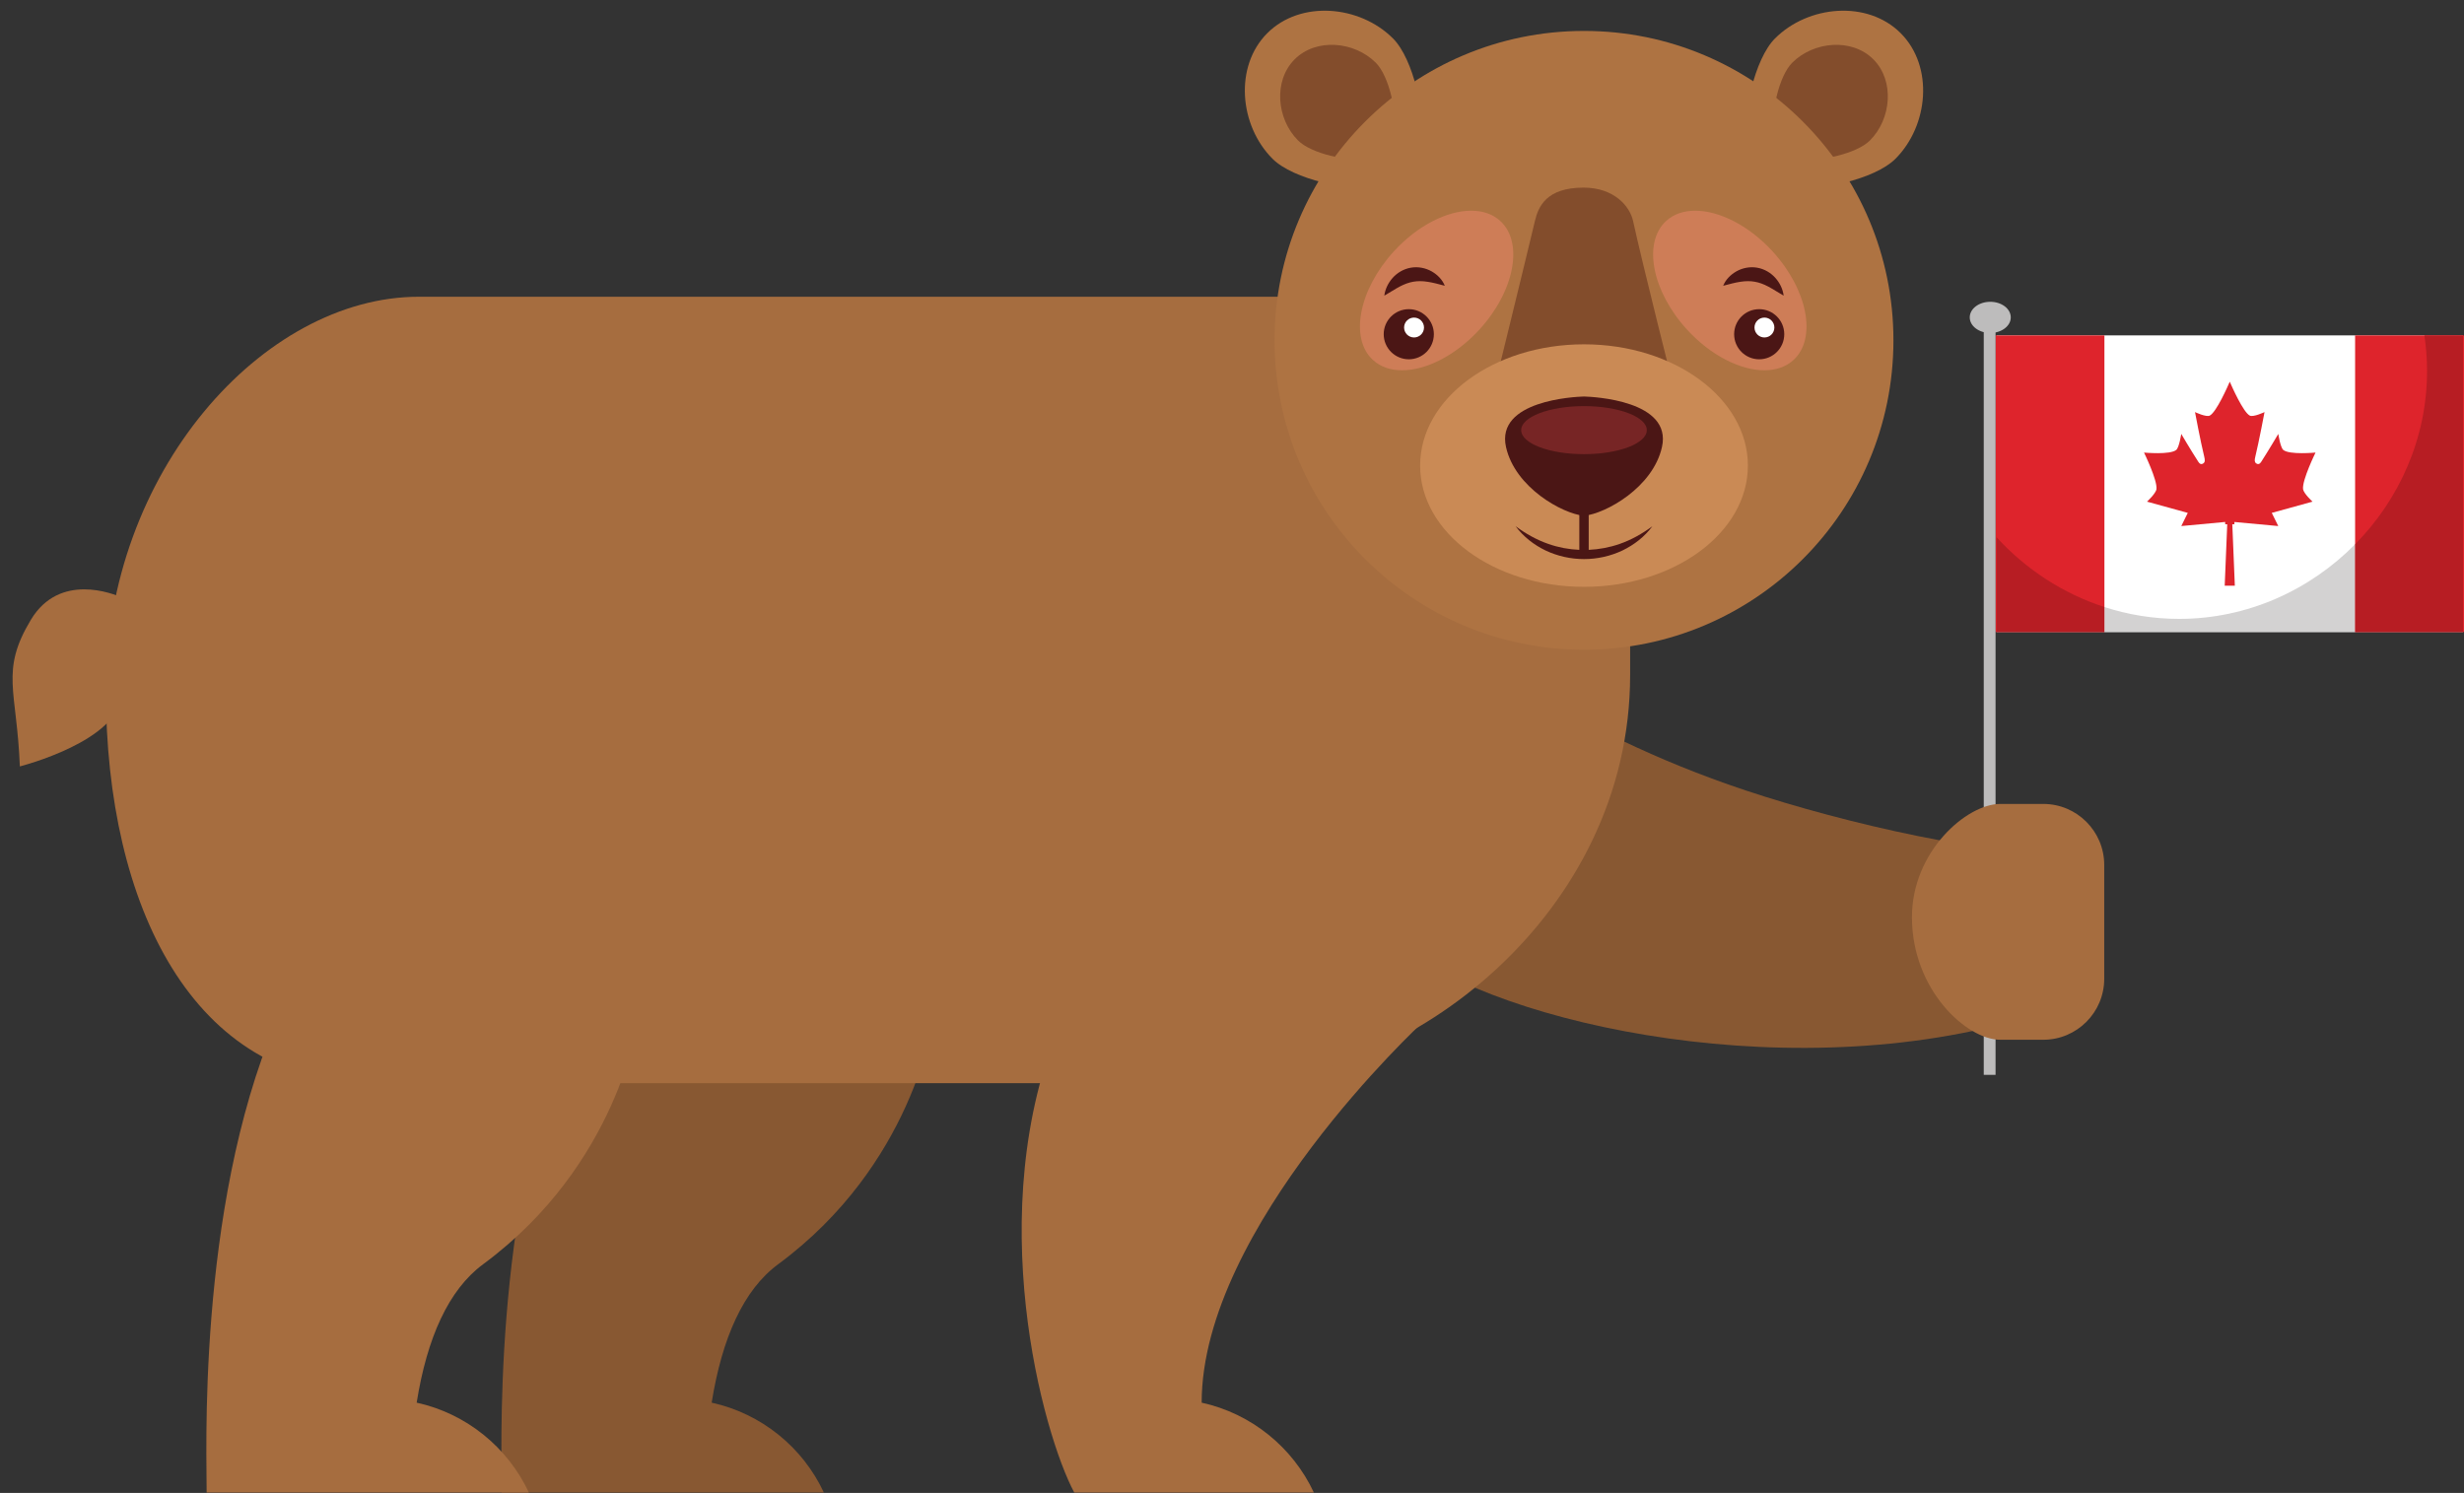 <?xml version="1.0" encoding="UTF-8"?><svg xmlns="http://www.w3.org/2000/svg" xmlns:xlink="http://www.w3.org/1999/xlink" height="212.7" preserveAspectRatio="xMidYMid meet" version="1.0" viewBox="36.2 63.0 351.0 212.7" width="351.0" zoomAndPan="magnify"><rect x="36.2" y="63.0" width="351.0" height="212.7" fill="#333333" stroke="none"/><g><g><path d="M 147.039 243.121 C 166.273 228.926 169.02 208.688 169.02 208.688 L 117.488 208.711 C 106.148 235.559 107.73 271.16 107.664 275.641 L 153.562 275.641 C 150.559 269.207 144.68 264.391 137.578 262.836 C 139.059 253.598 142.117 246.754 147.039 243.121" fill="#885832"/></g><g><path d="M 105.012 243.121 C 124.246 228.926 126.996 208.688 126.996 208.688 L 75.465 208.711 C 64.121 235.559 65.703 271.16 65.637 275.641 L 111.539 275.641 C 108.531 269.207 102.652 264.391 95.555 262.836 C 97.031 253.598 100.094 246.754 105.012 243.121" fill="#a66d3f"/></g><g><path d="M 238.816 208.688 L 187.285 208.711 C 175.945 235.559 184.785 267.359 189.23 275.641 L 223.363 275.641 C 220.355 269.207 214.477 264.391 207.379 262.836 C 207.379 237.781 238.816 208.688 238.816 208.688" fill="#a66d3f"/></g><g><path d="M 330.473 184.77 C 316.832 184.621 295.461 179.371 282.391 174.762 C 256.938 165.789 244.172 154.012 244.172 154.012 L 237.188 198.805 C 252.805 209.898 296.57 218.734 330.473 206.074 L 330.473 184.77" fill="#885832"/></g><g><path d="M 268.414 105.121 C 268.414 105.48 240.16 105.277 214.523 105.277 L 95.863 105.277 C 73.629 105.277 51.281 130.359 51.281 161.301 C 51.281 192.238 63.844 217.32 88.969 217.32 L 211.176 217.32 C 236.812 217.32 268.414 193.23 268.414 159.172 C 268.414 147.816 268.414 105.121 268.414 105.121" fill="#a66d3f"/></g><g><path d="M 285.066 83.355 L 291.32 89.613 C 295.121 90.32 303.266 88.566 306.203 85.629 C 310.941 80.891 311.691 72.461 306.953 67.723 C 302.219 62.988 293.789 63.738 289.051 68.477 C 286.113 71.41 284.355 79.559 285.066 83.355" fill="#ae7342"/></g><g><path d="M 288.926 81.547 L 292.965 85.586 C 295.418 86.043 300.68 84.91 302.574 83.012 C 305.633 79.953 306.117 74.512 303.059 71.449 C 300 68.391 294.559 68.879 291.5 71.938 C 289.602 73.836 288.469 79.094 288.926 81.547" fill="#834d2c"/></g><g><path d="M 238.621 83.355 L 232.363 89.613 C 228.566 90.32 220.422 88.566 217.48 85.629 C 212.742 80.891 211.992 72.461 216.73 67.723 C 221.469 62.988 229.898 63.738 234.633 68.477 C 237.574 71.41 239.328 79.559 238.621 83.355" fill="#ae7342"/></g><g><path d="M 234.762 81.547 L 230.719 85.586 C 228.266 86.043 223.008 84.91 221.109 83.012 C 218.051 79.953 217.566 74.512 220.625 71.449 C 223.684 68.391 229.129 68.879 232.188 71.938 C 234.086 73.836 235.219 79.094 234.762 81.547" fill="#834d2c"/></g><g><path d="M 305.922 111.484 C 305.922 135.832 286.188 155.566 261.844 155.566 C 237.496 155.566 217.762 135.832 217.762 111.484 C 217.762 87.141 237.496 67.406 261.844 67.406 C 286.188 67.406 305.922 87.141 305.922 111.484" fill="#ae7342"/></g><g><path d="M 235.922 115.754 C 234.301 115.754 232.863 115.281 231.781 114.289 C 228.418 111.211 229.754 104.281 234.758 98.809 C 238.152 95.102 242.363 93.02 245.773 93.02 C 247.395 93.02 248.832 93.488 249.914 94.48 C 253.277 97.559 251.945 104.488 246.938 109.961 C 243.543 113.668 239.332 115.754 235.922 115.754" fill="#ce7d57"/></g><g><path d="M 287.539 115.754 C 284.133 115.754 279.918 113.668 276.523 109.961 C 271.516 104.488 270.184 97.559 273.547 94.48 C 274.629 93.488 276.066 93.02 277.688 93.02 C 281.098 93.02 285.309 95.102 288.703 98.809 C 293.711 104.281 295.047 111.211 291.684 114.289 C 290.598 115.281 289.16 115.754 287.539 115.754" fill="#ce7d57"/></g><g><path d="M 240.457 110.613 C 240.457 112.586 238.855 114.188 236.887 114.188 C 234.914 114.188 233.312 112.586 233.312 110.613 C 233.312 108.645 234.914 107.047 236.887 107.047 C 238.855 107.047 240.457 108.645 240.457 110.613" fill="#4b1615"/></g><g><path d="M 239.051 109.66 C 239.051 110.445 238.414 111.078 237.633 111.078 C 236.852 111.078 236.215 110.445 236.215 109.66 C 236.215 108.883 236.852 108.246 237.633 108.246 C 238.414 108.246 239.051 108.883 239.051 109.66" fill="#fff"/></g><g><path d="M 290.371 110.613 C 290.371 112.586 288.77 114.188 286.801 114.188 C 284.828 114.188 283.23 112.586 283.23 110.613 C 283.23 108.645 284.828 107.047 286.801 107.047 C 288.77 107.047 290.371 108.645 290.371 110.613" fill="#4b1615"/></g><g><path d="M 288.961 109.66 C 288.961 110.445 288.328 111.078 287.547 111.078 C 286.766 111.078 286.129 110.445 286.129 109.66 C 286.129 108.883 286.766 108.246 287.547 108.246 C 288.328 108.246 288.961 108.883 288.961 109.66" fill="#fff"/></g><g><path d="M 281.668 103.715 C 282.023 102.828 282.715 102.141 283.559 101.656 C 284.398 101.184 285.469 100.953 286.508 101.137 C 287.547 101.312 288.477 101.883 289.113 102.602 C 289.754 103.328 290.164 104.184 290.285 105.121 C 289.461 104.652 288.777 104.188 288.105 103.836 C 287.434 103.48 286.801 103.246 286.16 103.137 C 285.523 103.023 284.852 103.031 284.105 103.148 C 283.359 103.262 282.574 103.469 281.668 103.715" fill="#4b1615"/></g><g><path d="M 242.016 103.715 C 241.113 103.469 240.324 103.262 239.578 103.148 C 238.836 103.031 238.16 103.023 237.52 103.137 C 236.887 103.246 236.254 103.48 235.578 103.836 C 234.906 104.188 234.223 104.652 233.398 105.121 C 233.523 104.184 233.934 103.328 234.574 102.602 C 235.211 101.883 236.137 101.312 237.18 101.137 C 238.219 100.953 239.285 101.184 240.129 101.656 C 240.973 102.141 241.66 102.828 242.016 103.715" fill="#4b1615"/></g><g><path d="M 274.738 118.715 L 248.945 118.715 C 248.945 118.715 253.41 100.543 254.852 94.477 C 255.34 92.434 256.473 89.73 261.785 89.73 C 266.145 89.73 268.383 92.402 268.832 94.477 C 270.145 100.508 274.738 118.715 274.738 118.715" fill="#834d2c"/></g><g><path d="M 285.188 129.328 C 285.188 138.871 274.734 146.605 261.844 146.605 C 248.949 146.605 238.5 138.871 238.5 129.328 C 238.5 119.789 248.949 112.055 261.844 112.055 C 274.734 112.055 285.188 119.789 285.188 129.328" fill="#ca8a55"/></g><g><path d="M 261.863 119.492 L 261.863 119.488 L 261.816 119.488 L 261.816 119.492 C 260.488 119.531 249.25 120.062 250.734 126.691 C 252.031 132.488 258.777 136.176 261.816 136.484 L 261.816 136.492 L 261.844 136.484 L 261.863 136.492 L 261.867 136.484 C 264.91 136.172 271.652 132.484 272.949 126.691 C 274.434 120.062 263.195 119.531 261.863 119.492" fill="#4b1615"/></g><g><path d="M 270.789 124.281 C 270.789 126.176 266.785 127.703 261.844 127.703 C 256.898 127.703 252.895 126.176 252.895 124.281 C 252.895 122.395 256.898 120.859 261.844 120.859 C 266.785 120.859 270.789 122.395 270.789 124.281" fill="#772525"/></g><g><path d="M 266.922 140.492 C 265.492 140.992 264.008 141.266 262.512 141.336 L 262.512 134.945 L 261.176 134.945 L 261.176 141.336 C 259.68 141.27 258.191 140.996 256.766 140.492 C 255.117 139.922 253.566 139.055 252.102 137.973 C 253.188 139.438 254.688 140.621 256.375 141.43 C 258.066 142.23 259.953 142.652 261.844 142.652 C 263.73 142.652 265.617 142.234 267.312 141.43 C 268.996 140.621 270.5 139.441 271.582 137.973 C 270.117 139.055 268.566 139.922 266.922 140.492" fill="#4b1615"/></g><g><path d="M 53.504 148.109 C 52.375 147.605 44.691 144.504 40.605 151.289 C 36.188 158.629 38.605 161.297 39.027 172.191 C 39.027 172.191 53.441 168.523 53.441 161.852 L 53.504 157.648 L 53.504 148.109" fill="#a66d3f"/></g><g><path d="M 320.609 153.039 L 387.059 153.039 L 387.059 110.781 L 320.609 110.781 Z M 320.609 153.039" fill="#fff"/></g><g><path d="M 320.453 153.039 L 335.977 153.039 L 335.977 110.781 L 320.453 110.781 Z M 320.453 153.039" fill="#de242c"/></g><g><path d="M 371.688 153.039 L 387.211 153.039 L 387.211 110.781 L 371.688 110.781 Z M 371.688 153.039" fill="#de242c"/></g><g><path d="M 366.059 127.477 L 366.047 127.477 L 366.051 127.469 L 366.039 127.477 C 366.039 127.477 362.32 127.832 361.449 127.094 C 361.035 126.738 360.746 124.82 360.746 124.82 C 360.746 124.82 359.461 127.004 358.328 128.773 C 358.137 129.078 357.902 129.234 357.582 129.004 C 357.34 128.824 357.363 128.52 357.461 128.113 C 358.016 125.816 358.785 121.711 358.785 121.711 C 358.785 121.711 357.18 122.473 356.68 122.207 C 355.73 121.699 354.129 118.062 353.832 117.379 C 353.539 118.062 351.938 121.699 350.988 122.207 C 350.488 122.473 348.883 121.711 348.883 121.711 C 348.883 121.711 349.648 125.816 350.207 128.113 C 350.301 128.52 350.324 128.824 350.082 129.004 C 349.766 129.234 349.531 129.078 349.34 128.773 C 348.203 127.004 346.922 124.82 346.922 124.82 C 346.922 124.82 346.633 126.738 346.215 127.094 C 345.344 127.832 341.625 127.477 341.625 127.477 L 341.613 127.469 L 341.617 127.477 L 341.609 127.477 L 341.621 127.484 C 341.621 127.484 343.539 131.398 343.391 132.684 C 343.316 133.293 342.043 134.469 342.043 134.469 L 347.852 136.07 L 346.926 137.945 L 353.18 137.363 L 353.18 137.691 L 353.473 137.691 L 353.113 146.441 L 354.555 146.441 L 354.195 137.691 L 354.492 137.691 L 354.492 137.367 L 360.742 137.945 L 359.816 136.07 L 365.621 134.469 C 365.621 134.469 364.348 133.293 364.273 132.684 C 364.125 131.398 366.047 127.484 366.047 127.484 L 366.059 127.477" fill="#de242c"/></g><g><path d="M 318.789 216.133 L 320.469 216.133 L 320.469 107.855 L 318.789 107.855 Z M 318.789 216.133" fill="#bdbcbc"/></g><g><path d="M 322.637 108.219 C 322.637 109.441 321.328 110.438 319.719 110.438 C 318.102 110.438 316.793 109.441 316.793 108.219 C 316.793 106.988 318.102 105.996 319.719 105.996 C 321.328 105.996 322.637 106.988 322.637 108.219" fill="#bdbcbc"/></g><g><path d="M 371.688 153.039 L 335.977 153.039 L 335.977 149.484 C 339.348 150.578 342.926 151.172 346.625 151.172 C 356.344 151.172 365.25 147.074 371.688 140.543 L 371.688 153.039" fill="#d3d2d2"/></g><g><path d="M 335.977 153.039 L 320.609 153.039 L 320.609 139.539 C 324.754 144.078 330.039 147.559 335.977 149.484 L 335.977 153.039" fill="#b71d23"/></g><g><path d="M 387.059 153.039 L 371.688 153.039 L 371.688 140.543 C 378 134.137 381.938 125.391 381.938 115.855 C 381.938 114.137 381.805 112.441 381.559 110.781 L 387.059 110.781 L 387.059 153.039" fill="#b71d23"/></g><g><path d="M 335.949 202.441 C 335.949 207.242 332.059 211.133 327.262 211.133 L 321.137 211.133 C 316.34 211.133 308.559 204.016 308.559 193.672 C 308.559 184.32 316.34 177.535 321.137 177.535 L 327.262 177.535 C 332.059 177.535 335.949 181.426 335.949 186.227 L 335.949 202.441" fill="#a66d3f"/></g></g></svg>